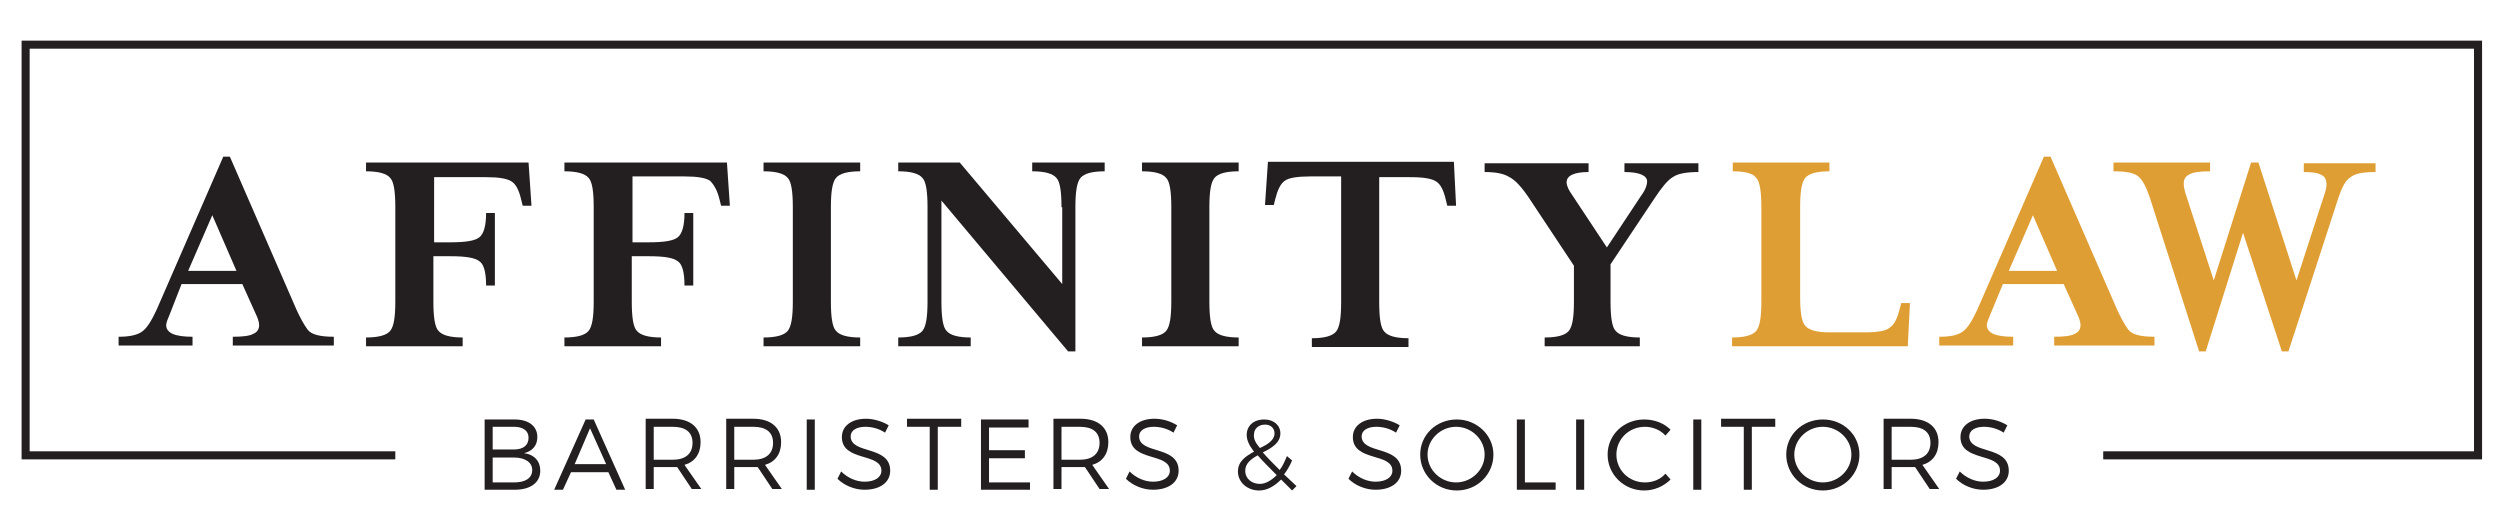 <?xml version="1.0" encoding="utf-8"?>
<!-- Generator: Adobe Illustrator 18.0.0, SVG Export Plug-In . SVG Version: 6.00 Build 0)  -->
<!DOCTYPE svg PUBLIC "-//W3C//DTD SVG 1.1//EN" "http://www.w3.org/Graphics/SVG/1.1/DTD/svg11.dtd">
<svg version="1.1" id="Layer_1" xmlns="http://www.w3.org/2000/svg" xmlns:xlink="http://www.w3.org/1999/xlink" x="0px" y="0px"
	 viewBox="0 0 341.5 72" enable-background="new 0 0 341.5 72" xml:space="preserve">
<g>
	<g>
		<path fill="#231F20" d="M23.2,42.9c-0.3,0.7-0.5,1.2-0.5,1.5c0,1.1,1.2,1.6,3.6,1.6v1.2H16.2v-1.2c1.4,0,2.5-0.2,3.2-0.7
			c0.7-0.5,1.3-1.5,2-3l9.1-20.9h0.9l9.1,20.9c0.5,1.1,1,2,1.5,2.7c0.5,0.7,1.7,1,3.6,1v1.2H31.8v-1.2c1.3,0,2.3-0.1,2.8-0.4
			c0.5-0.2,0.8-0.6,0.8-1.2c0-0.4-0.2-1-0.5-1.6l-1.8-4h-8.3L23.2,42.9z M29,29.4L25.7,37h6.6L29,29.4z"/>
		<path fill="#231F20" d="M59.2,33.1h2.3c2.1,0,3.4-0.2,4-0.7c0.6-0.5,0.9-1.6,0.9-3.3h1.2V39h-1.2c0-1.8-0.3-2.9-0.9-3.3
			c-0.6-0.5-1.9-0.7-4-0.7h-2.3v6.2c0,2.1,0.2,3.5,0.7,4c0.5,0.6,1.6,0.9,3.3,0.9v1.2H50v-1.2c1.7,0,2.8-0.3,3.3-0.9
			c0.5-0.6,0.7-1.9,0.7-4V28.3c0-2.1-0.2-3.5-0.7-4c-0.5-0.6-1.6-0.9-3.3-0.9v-1.2h22.2l0.4,5.9h-1.2l-0.2-0.8
			c-0.3-1.3-0.7-2.1-1.3-2.5c-0.6-0.4-1.7-0.6-3.5-0.6h-7.1V33.1z"/>
		<path fill="#231F20" d="M86.3,33.1h2.3c2.1,0,3.4-0.2,4-0.7c0.6-0.5,0.9-1.6,0.9-3.3h1.2V39h-1.2c0-1.8-0.3-2.9-0.9-3.3
			c-0.6-0.5-1.9-0.7-4-0.7h-2.3v6.2c0,2.1,0.2,3.5,0.7,4c0.5,0.6,1.6,0.9,3.3,0.9v1.2H77.1v-1.2c1.7,0,2.8-0.3,3.3-0.9
			c0.5-0.6,0.7-1.9,0.7-4V28.3c0-2.1-0.2-3.5-0.7-4c-0.5-0.6-1.6-0.9-3.3-0.9v-1.2h22.2l0.4,5.9h-1.2l-0.2-0.8
			C98,26,97.5,25.2,97,24.7c-0.6-0.4-1.7-0.6-3.5-0.6h-7.1V33.1z"/>
		<path fill="#231F20" d="M104.3,47.3v-1.2c1.7,0,2.8-0.3,3.3-0.9c0.5-0.6,0.7-1.9,0.7-4V28.3c0-2.1-0.2-3.5-0.7-4
			c-0.5-0.6-1.6-0.9-3.3-0.9v-1.2h13.2v1.2c-1.7,0-2.8,0.3-3.3,0.9c-0.5,0.6-0.7,1.9-0.7,4v12.9c0,2.1,0.2,3.5,0.7,4
			c0.5,0.6,1.6,0.9,3.3,0.9v1.2H104.3z"/>
		<path fill="#231F20" d="M145,28.3c0-2.1-0.2-3.5-0.7-4c-0.5-0.6-1.6-0.9-3.3-0.9v-1.2h9.9v1.2c-1.7,0-2.8,0.3-3.3,0.9
			c-0.5,0.6-0.7,1.9-0.7,4V48h-1l-17.3-20.6v13.8c0,2.1,0.2,3.5,0.7,4c0.5,0.6,1.6,0.9,3.3,0.9v1.2h-9.9v-1.2c1.7,0,2.8-0.3,3.3-0.9
			c0.5-0.6,0.7-1.9,0.7-4V28.3c0-2.1-0.2-3.5-0.7-4c-0.5-0.6-1.6-0.9-3.3-0.9v-1.2h8.4l14,16.6V28.3z"/>
		<path fill="#231F20" d="M156,47.3v-1.2c1.7,0,2.8-0.3,3.3-0.9c0.5-0.6,0.7-1.9,0.7-4V28.3c0-2.1-0.2-3.5-0.7-4
			c-0.5-0.6-1.6-0.9-3.3-0.9v-1.2h13.2v1.2c-1.7,0-2.8,0.3-3.3,0.9c-0.5,0.6-0.7,1.9-0.7,4v12.9c0,2.1,0.2,3.5,0.7,4
			c0.5,0.6,1.6,0.9,3.3,0.9v1.2H156z"/>
		<path fill="#231F20" d="M198.9,28.1h-1.2l-0.2-0.8c-0.3-1.3-0.7-2.1-1.3-2.5c-0.6-0.4-1.7-0.6-3.6-0.6h-4.2v17.1
			c0,2.1,0.2,3.5,0.7,4c0.5,0.6,1.6,0.9,3.3,0.9v1.2h-13.2v-1.2c1.7,0,2.8-0.3,3.3-0.9c0.5-0.6,0.7-1.9,0.7-4V24.1h-4.2
			c-1.8,0-3,0.2-3.5,0.6c-0.6,0.4-1,1.3-1.3,2.5l-0.2,0.8h-1.2l0.4-5.9h25.4L198.9,28.1z"/>
		<path fill="#231F20" d="M226,27.1l-6,9v5.1c0,2.1,0.2,3.5,0.7,4c0.5,0.6,1.6,0.9,3.3,0.9v1.2h-13v-1.2c1.7,0,2.8-0.3,3.3-0.9
			c0.5-0.6,0.7-1.9,0.7-4v-4.9l-6.1-9.2c-1-1.5-1.9-2.5-2.7-2.9c-0.8-0.5-1.9-0.7-3.4-0.7v-1.2H217v1.2c-2,0-3,0.5-3,1.4
			c0,0.5,0.3,1.1,0.8,1.8l4.7,7.1l4.7-7.1c0.6-0.8,0.8-1.5,0.8-1.9c0-0.8-1-1.3-3.1-1.3v-1.2H232v1.2c-1.6,0-2.8,0.2-3.5,0.7
			C227.8,24.6,227,25.6,226,27.1z"/>
		<path fill="#DF9E33" d="M236.7,23.4v-1.2h13.2v1.2c-1.7,0-2.8,0.3-3.3,0.9c-0.5,0.6-0.7,1.9-0.7,4v12.2c0,2.1,0.2,3.5,0.7,4
			c0.5,0.6,1.6,0.9,3.3,0.9h4.8c1.8,0,3-0.2,3.5-0.7c0.6-0.4,1-1.3,1.3-2.5l0.2-0.8h1.2l-0.3,5.9h-24v-1.2c1.7,0,2.8-0.3,3.3-0.9
			s0.7-1.9,0.7-4V28.3c0-2.1-0.2-3.5-0.7-4C239.5,23.7,238.4,23.4,236.7,23.4z"/>
		<path fill="#DF9E33" d="M271.9,42.9c-0.3,0.7-0.5,1.2-0.5,1.5c0,1.1,1.2,1.6,3.6,1.6v1.2h-10.1v-1.2c1.5,0,2.5-0.2,3.2-0.7
			c0.7-0.5,1.3-1.5,2-3l9.1-20.9h0.9l9.1,20.9c0.5,1.1,1,2,1.5,2.7c0.5,0.7,1.7,1,3.6,1v1.2h-13.7v-1.2c1.3,0,2.3-0.1,2.8-0.4
			c0.5-0.2,0.8-0.6,0.8-1.2c0-0.4-0.2-1-0.5-1.6l-1.8-4h-8.3L271.9,42.9z M277.7,29.4l-3.3,7.6h6.6L277.7,29.4z"/>
		<path fill="#DF9E33" d="M319.4,27.1L312.6,48h-0.9l-5.3-16.2L301.3,48h-0.9l-6.7-20.9c-0.5-1.5-1-2.5-1.6-3
			c-0.6-0.5-1.7-0.7-3.4-0.7v-1.2h13.2v1.2c-1.3,0-2.2,0.1-2.8,0.4c-0.6,0.3-0.8,0.7-0.8,1.3c0,0.4,0.1,0.9,0.3,1.5l3.8,11.7
			l5.1-16.1h1l5.2,16.1l3.8-11.7c0.2-0.6,0.3-1,0.3-1.4c0-0.6-0.2-1.1-0.7-1.3c-0.5-0.3-1.3-0.4-2.4-0.4v-1.2h9.8v1.2
			c-1.7,0-2.8,0.2-3.4,0.7C320.4,24.6,319.9,25.6,319.4,27.1z"/>
	</g>
	<g>
		<g>
			<path fill="#231F20" d="M70.3,57.3c1.9,0,3.1,0.9,3.1,2.4c0,1.1-0.6,1.9-1.8,2.2c1.4,0.2,2.2,1.1,2.2,2.4c0,1.6-1.3,2.6-3.5,2.6
				h-4.1v-9.6H70.3z M67.3,61.4h2.9c1.3,0,2-0.6,2-1.6c0-1-0.8-1.5-2-1.5h-2.9V61.4z M67.3,65.9h2.9c1.6,0,2.5-0.6,2.5-1.7
				c0-1-0.9-1.7-2.5-1.7h-2.9V65.9z"/>
			<path fill="#231F20" d="M78,64.5l-1.1,2.4h-1.2l4.3-9.6h1.1l4.3,9.6h-1.2l-1.1-2.4H78z M80.6,58.5l-2.1,4.9h4.3L80.6,58.5z"/>
			<path fill="#231F20" d="M92.5,63.8c-0.2,0-0.4,0-0.6,0h-2.6v3h-1.1v-9.6h3.7c2.4,0,3.8,1.2,3.8,3.2c0,1.6-0.8,2.7-2.2,3.1
				l2.3,3.3h-1.3L92.5,63.8z M91.9,62.8c1.7,0,2.7-0.8,2.7-2.3c0-1.5-1-2.2-2.7-2.2h-2.6v4.5H91.9z"/>
			<path fill="#231F20" d="M103.5,63.8c-0.2,0-0.4,0-0.6,0h-2.6v3h-1.1v-9.6h3.7c2.4,0,3.8,1.2,3.8,3.2c0,1.6-0.8,2.7-2.2,3.1
				l2.3,3.3h-1.3L103.5,63.8z M102.9,62.8c1.7,0,2.7-0.8,2.7-2.3c0-1.5-1-2.2-2.7-2.2h-2.6v4.5H102.9z"/>
			<path fill="#231F20" d="M110.2,66.9v-9.6h1.1v9.6H110.2z"/>
			<path fill="#231F20" d="M121.4,58.1l-0.5,1c-0.9-0.6-1.9-0.8-2.7-0.8c-1.2,0-2,0.5-2,1.3c0,2.5,5.4,1.2,5.4,4.7
				c0,1.6-1.4,2.6-3.5,2.6c-1.4,0-2.8-0.6-3.7-1.5l0.5-1c0.9,0.9,2.1,1.4,3.2,1.4c1.4,0,2.3-0.6,2.3-1.5c0-2.5-5.4-1.2-5.4-4.6
				c0-1.5,1.3-2.5,3.3-2.5C119.4,57.2,120.6,57.6,121.4,58.1z"/>
			<path fill="#231F20" d="M128.1,58.3v8.6H127v-8.6h-3.1v-1.1h7.4v1.1H128.1z"/>
			<path fill="#231F20" d="M135.1,58.3v3.2h4.9v1.1h-4.9v3.3h5.6v1H134v-9.6h6.5v1.1H135.1z"/>
			<path fill="#231F20" d="M148.2,63.8c-0.2,0-0.4,0-0.6,0H145v3h-1.1v-9.6h3.7c2.4,0,3.8,1.2,3.8,3.2c0,1.6-0.8,2.7-2.2,3.1
				l2.3,3.3h-1.3L148.2,63.8z M147.5,62.8c1.7,0,2.7-0.8,2.7-2.3c0-1.5-1-2.2-2.7-2.2H145v4.5H147.5z"/>
			<path fill="#231F20" d="M160.8,58.1l-0.5,1c-0.9-0.6-1.9-0.8-2.7-0.8c-1.2,0-2,0.5-2,1.3c0,2.5,5.4,1.2,5.4,4.7
				c0,1.6-1.4,2.6-3.5,2.6c-1.4,0-2.8-0.6-3.7-1.5l0.5-1c0.9,0.9,2.1,1.4,3.2,1.4c1.4,0,2.3-0.6,2.3-1.5c0-2.5-5.4-1.2-5.4-4.6
				c0-1.5,1.3-2.5,3.3-2.5C158.9,57.2,160,57.6,160.8,58.1z"/>
			<path fill="#231F20" d="M175,65.5c-0.9,0.9-1.9,1.5-3,1.5c-1.6,0-2.9-1.1-2.9-2.6c0-1.4,1.1-2.1,2.2-2.7c-0.7-0.9-1-1.6-1-2.3
				c0-1.2,0.9-2.1,2.4-2.1c1.3,0,2.2,0.8,2.2,1.9c0,1.3-1.2,2-2.4,2.6c0.6,0.7,1.4,1.5,2.3,2.4c0.4-0.5,0.7-1.2,1-1.9l0.7,0.6
				c-0.3,0.7-0.7,1.4-1.1,1.9l1.7,1.6l-0.6,0.6L175,65.5z M174.4,64.9c-1.1-1.1-1.9-1.9-2.6-2.7c-0.9,0.5-1.7,1.1-1.7,2.1
				c0,1.1,0.9,1.8,2,1.8C172.9,66.1,173.7,65.6,174.4,64.9z M172.1,61.2c1.1-0.5,2-1.1,2-2c0-0.7-0.5-1.2-1.3-1.2
				c-0.9,0-1.5,0.6-1.5,1.3C171.2,59.9,171.5,60.5,172.1,61.2z"/>
			<path fill="#231F20" d="M191.2,58.1l-0.5,1c-0.9-0.6-1.9-0.8-2.7-0.8c-1.2,0-2,0.5-2,1.3c0,2.5,5.4,1.2,5.4,4.7
				c0,1.6-1.4,2.6-3.5,2.6c-1.4,0-2.8-0.6-3.7-1.5l0.5-1c0.9,0.9,2.1,1.4,3.2,1.4c1.4,0,2.3-0.6,2.3-1.5c0-2.5-5.4-1.2-5.4-4.6
				c0-1.5,1.3-2.5,3.3-2.5C189.2,57.2,190.4,57.6,191.2,58.1z"/>
			<path fill="#231F20" d="M204,62.1c0,2.7-2.2,4.9-5,4.9c-2.8,0-5-2.2-5-4.9c0-2.7,2.2-4.8,5-4.8C201.7,57.3,204,59.4,204,62.1z
				 M195,62.1c0,2.1,1.8,3.8,3.9,3.8s3.9-1.7,3.9-3.8s-1.8-3.8-3.9-3.8S195,60,195,62.1z"/>
			<path fill="#231F20" d="M212.5,65.9v1h-5.3v-9.6h1.1v8.6H212.5z"/>
			<path fill="#231F20" d="M215.3,66.9v-9.6h1.1v9.6H215.3z"/>
			<path fill="#231F20" d="M228.2,58.7l-0.7,0.8c-0.7-0.8-1.8-1.2-2.8-1.2c-2.2,0-3.9,1.7-3.9,3.8c0,2.1,1.7,3.8,3.9,3.8
				c1.1,0,2.1-0.4,2.8-1.2l0.7,0.8c-0.9,0.9-2.2,1.5-3.6,1.5c-2.8,0-5-2.2-5-4.9c0-2.7,2.2-4.8,5-4.8
				C226,57.3,227.3,57.8,228.2,58.7z"/>
			<path fill="#231F20" d="M231.3,66.9v-9.6h1.1v9.6H231.3z"/>
			<path fill="#231F20" d="M239.3,58.3v8.6h-1.1v-8.6h-3.1v-1.1h7.4v1.1H239.3z"/>
			<path fill="#231F20" d="M254,62.1c0,2.7-2.2,4.9-5,4.9c-2.8,0-5-2.2-5-4.9c0-2.7,2.2-4.8,5-4.8C251.8,57.3,254,59.4,254,62.1z
				 M245.1,62.1c0,2.1,1.8,3.8,3.9,3.8s3.9-1.7,3.9-3.8s-1.8-3.8-3.9-3.8S245.1,60,245.1,62.1z"/>
			<path fill="#231F20" d="M261.6,63.8c-0.2,0-0.4,0-0.6,0h-2.6v3h-1.1v-9.6h3.7c2.4,0,3.8,1.2,3.8,3.2c0,1.6-0.8,2.7-2.2,3.1
				l2.3,3.3h-1.3L261.6,63.8z M261,62.8c1.7,0,2.7-0.8,2.7-2.3c0-1.5-1-2.2-2.7-2.2h-2.6v4.5H261z"/>
			<path fill="#231F20" d="M274.2,58.1l-0.5,1c-0.9-0.6-1.9-0.8-2.7-0.8c-1.2,0-2,0.5-2,1.3c0,2.5,5.4,1.2,5.4,4.7
				c0,1.6-1.4,2.6-3.5,2.6c-1.4,0-2.8-0.6-3.7-1.5l0.5-1c0.9,0.9,2.1,1.4,3.2,1.4c1.4,0,2.3-0.6,2.3-1.5c0-2.5-5.4-1.2-5.4-4.6
				c0-1.5,1.3-2.5,3.3-2.5C272.3,57.2,273.4,57.6,274.2,58.1z"/>
		</g>
	</g>
	<polyline fill="none" stroke="#231F20" stroke-width="1.1" stroke-miterlimit="10" points="287.3,62.2 338.5,62.2 338.5,6.1 
		3.5,6.1 3.5,62.2 54,62.2 	"/>
</g>
</svg>
